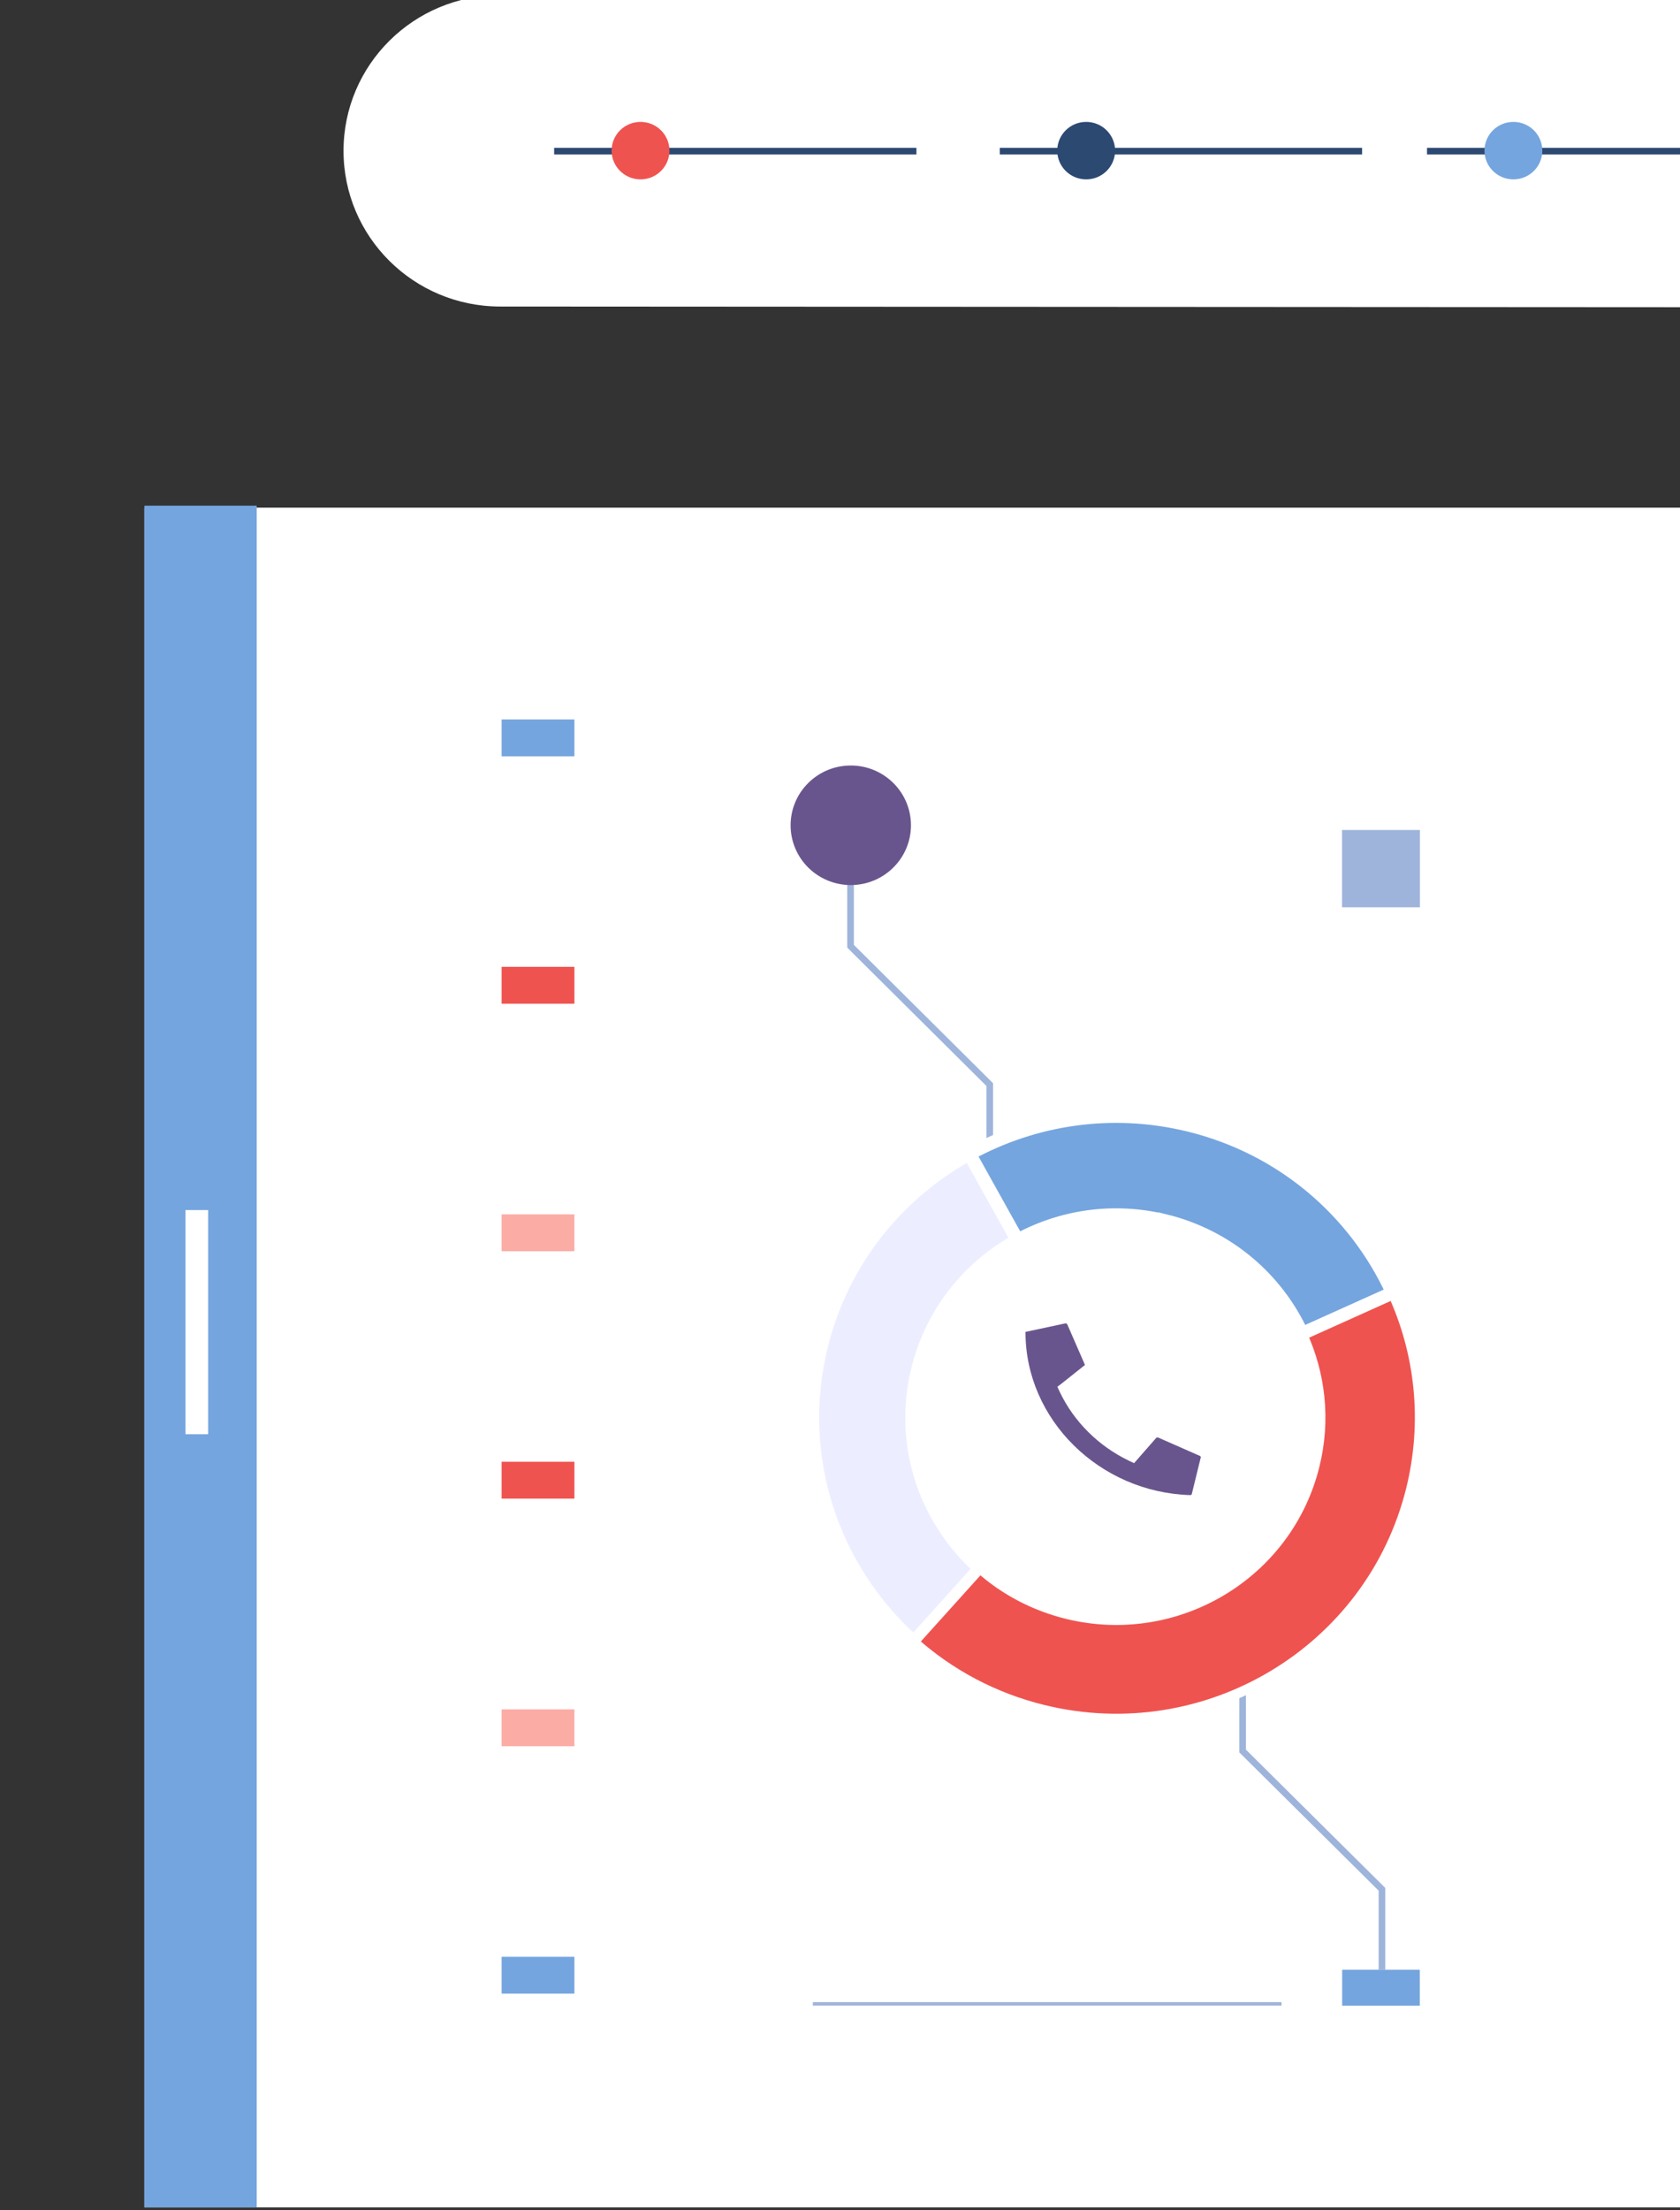 <svg width="127" height="167" viewBox="0 0 127 167" fill="none" xmlns="http://www.w3.org/2000/svg">
<rect x="0" y="0" width="127" height="167" fill="#333333" stroke="none"/>
<g clip-path="url(#clip0_8818_96825)">
<path d="M155.796 11.397V11.457C155.796 17.956 150.485 23.221 143.939 23.221L37.811 23.16C31.273 23.16 25.969 17.895 25.969 11.397C25.969 4.898 31.273 -0.367 37.818 -0.367H143.947C150.492 -0.367 155.796 4.898 155.796 11.397Z" fill="white"/>
<path d="M41.891 11.419H69.278" stroke="#2C4972" stroke-width="0.5" stroke-miterlimit="10"/>
<path d="M48.421 13.553C49.629 13.553 50.608 12.581 50.608 11.382C50.608 10.182 49.629 9.21 48.421 9.21C47.214 9.21 46.234 10.182 46.234 11.382C46.234 12.581 47.214 13.553 48.421 13.553Z" fill="#EF5350"/>
<path d="M75.578 11.419H102.966" stroke="#2C4972" stroke-width="0.5" stroke-miterlimit="10"/>
<path d="M82.109 13.553C83.317 13.553 84.296 12.581 84.296 11.382C84.296 10.182 83.317 9.21 82.109 9.21C80.901 9.21 79.922 10.182 79.922 11.382C79.922 12.581 80.901 13.553 82.109 13.553Z" fill="#2C4972"/>
<path d="M107.875 11.419H135.262" stroke="#2C4972" stroke-width="0.5" stroke-miterlimit="10"/>
<path d="M114.406 13.553C115.614 13.553 116.593 12.581 116.593 11.382C116.593 10.182 115.614 9.21 114.406 9.21C113.198 9.21 112.219 10.182 112.219 11.382C112.219 12.581 113.198 13.553 114.406 13.553Z" fill="#75A5DF"/>
<path d="M10.914 166.783H152.553L152.195 38.359H10.914V166.783Z" fill="white"/>
<path d="M10.917 166.783H19.406L19.406 38.208H10.917L10.917 166.783Z" fill="#75A5DF"/>
<path d="M14.02 108.366H15.734L15.734 91.428H14.02L14.02 108.366Z" fill="white"/>
<path d="M37.92 94.537H43.422V91.753H37.92V94.537Z" fill="#FBACA5"/>
<path d="M37.92 75.836H43.422V73.052H37.92V75.836Z" fill="#EF5350"/>
<path d="M37.92 57.143H43.422V54.359H37.92V57.143Z" fill="#75A5DF"/>
<path d="M37.92 113.23H43.422V110.446H37.92V113.23Z" fill="#EF5350"/>
<path d="M37.92 131.939H43.422V129.155H37.92V131.939Z" fill="#FBACA5"/>
<path d="M37.92 150.632H43.422V147.848H37.92V150.632Z" fill="#75A5DF"/>
<path d="M74.82 87.834V81.949L64.297 71.494V65.427" stroke="#9EB4DB" stroke-width="0.5" stroke-miterlimit="10"/>
<path d="M93.938 126.416V132.302L104.469 142.749V148.824" stroke="#9EB4DB" stroke-width="0.5" stroke-miterlimit="10"/>
<path d="M101.461 148.824V151.54H107.329V148.824H101.461Z" fill="#75A5DF"/>
<path d="M61.445 151.275V151.532H96.88V151.275H61.445Z" fill="#9EB4DB"/>
<path d="M69.074 124.056C62.963 118.624 59.991 110.106 62.094 101.656C63.687 95.248 67.878 90.142 73.281 87.184L76.915 93.705C73.281 95.702 70.461 99.129 69.387 103.441C67.969 109.13 69.966 114.857 74.081 118.503L69.074 124.056Z" fill="#ECEEFF" stroke="white" stroke-miterlimit="10"/>
<path d="M78.878 129.192C75.106 128.27 71.783 126.469 69.078 124.056L74.085 118.503C75.898 120.122 78.146 121.332 80.676 121.953C88.96 123.98 97.327 118.964 99.369 110.764C100.238 107.284 99.819 103.797 98.424 100.771L105.267 97.692C107.34 102.185 107.942 107.382 106.662 112.549C103.629 124.744 91.192 132.203 78.878 129.192Z" fill="#EF5350" stroke="white" stroke-width="0.75" stroke-linecap="round" stroke-linejoin="round"/>
<path d="M88.073 92.245C84.14 91.284 80.201 91.912 76.924 93.705L73.289 87.184C78.166 84.513 84.034 83.583 89.871 85.005C96.965 86.737 102.467 91.564 105.272 97.684L98.428 100.763C96.539 96.655 92.85 93.41 88.073 92.237V92.245Z" fill="#75A5DF" stroke="white" stroke-miterlimit="10"/>
<path d="M101.453 62.711V68.551H107.336V62.711H101.453Z" fill="#9EB4DB"/>
<path d="M77.523 100.634L80.526 99.991C80.587 99.976 80.663 100.014 80.686 100.075L82.019 103.131L80.29 104.508L79.931 104.78L80.122 105.189C81.196 107.428 83.048 109.266 85.35 110.371L85.731 110.552L87.407 108.638C87.407 108.638 87.491 108.593 87.552 108.616L90.699 110C90.752 110.023 90.775 110.068 90.775 110.106L90.089 112.905C90.089 112.905 90.036 112.965 89.99 112.965C83.117 112.769 77.523 107.254 77.523 100.672V100.627V100.634Z" fill="#69558D"/>
<path d="M64.315 66.871C66.828 66.871 68.864 64.85 68.864 62.355C68.864 59.861 66.828 57.839 64.315 57.839C61.802 57.839 59.766 59.861 59.766 62.355C59.766 64.85 61.802 66.871 64.315 66.871Z" fill="#69558D"/>
</g>
<defs>
<clipPath id="clip0_8818_96825">
<rect width="127" height="167" fill="white"/>
</clipPath>
</defs>
</svg>
